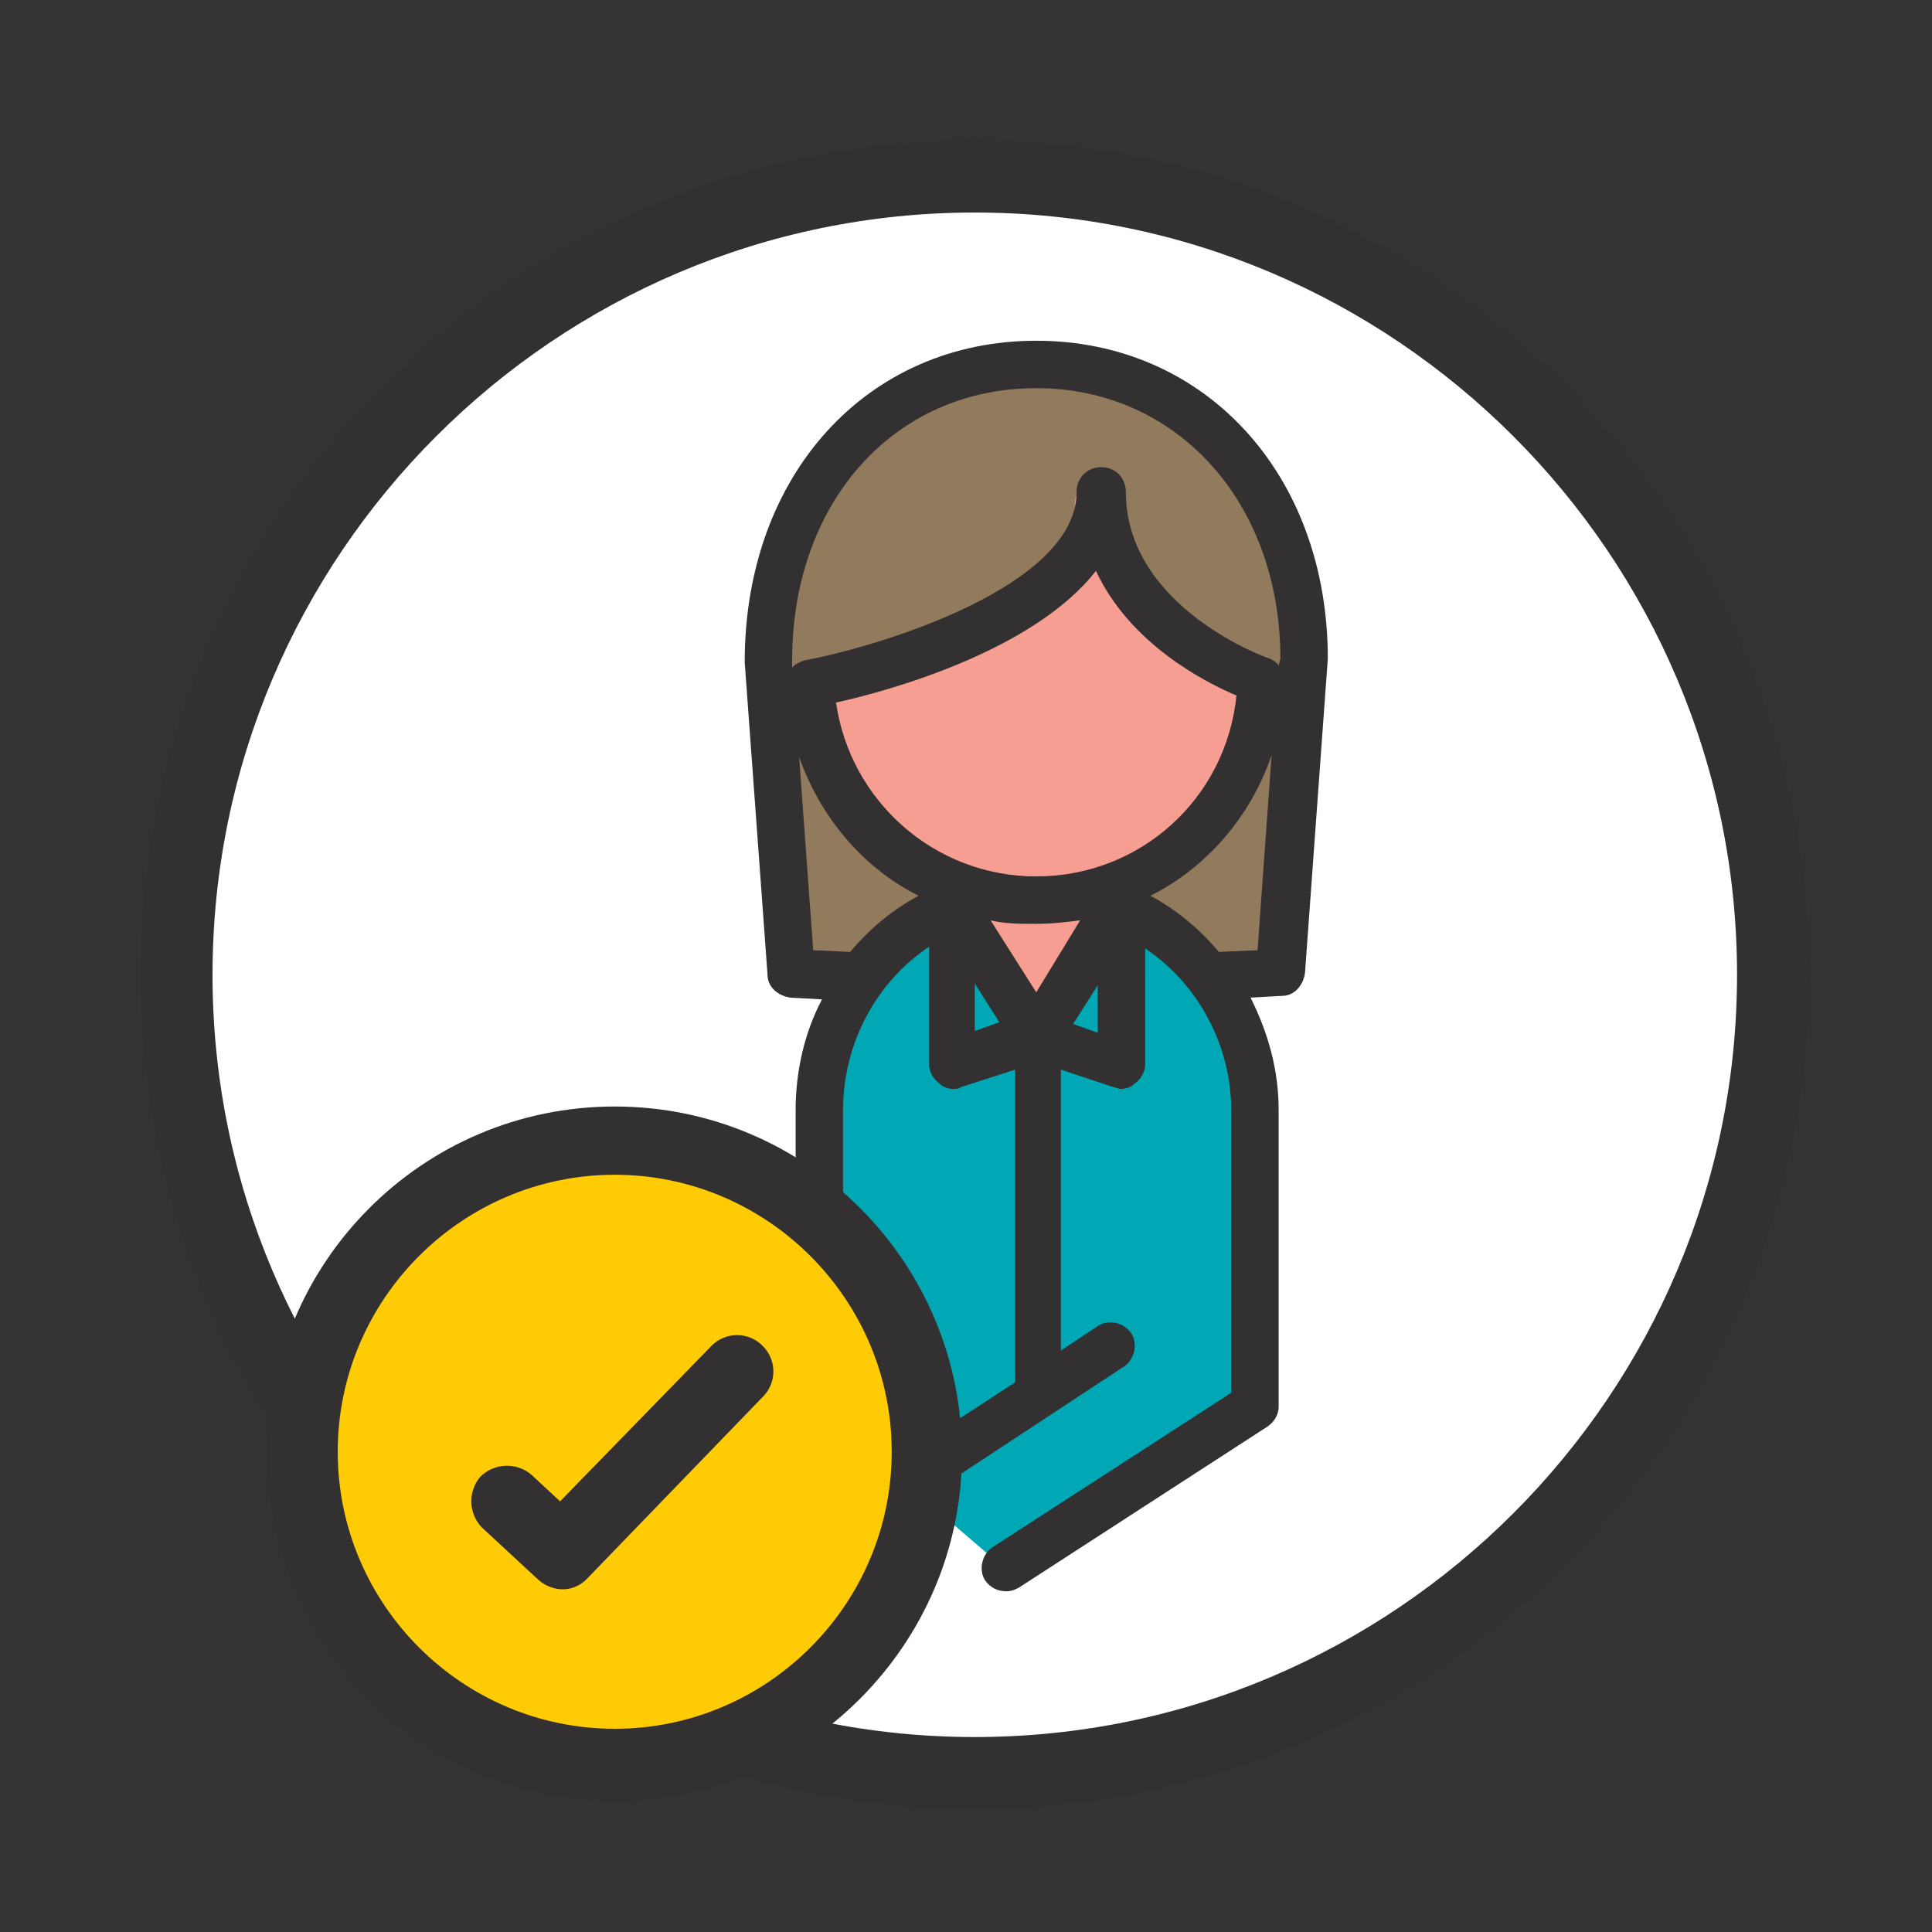 <svg xmlns="http://www.w3.org/2000/svg" viewBox="0 0 110 110">
    <rect x="0" y="0" width="110" height="110" fill="#333333" stroke="none"/>
    <g fill="none" fill-rule="nonzero">
        <g transform="translate(8 8)">
            <circle cx="47.5" cy="47.5" r="45.5" fill="#FFF"/>
            <path fill="#323031" d="M47.5 95C21.3 95 0 73.7 0 47.5S21.3 0 47.5 0 95 21.3 95 47.5 73.7 95 47.5 95zm0-90.9C23.6 4.1 4.1 23.6 4.1 47.5s19.5 43.4 43.4 43.4 43.4-19.5 43.4-43.4S71.4 4.1 47.5 4.1z"/>
        </g>
        <path fill="#927A5D" d="M49 55.7l-3.9-.3-1.3-17.8c0-10.2 6.8-16.8 15.2-16.8 8.4 0 15.2 6.6 15.2 16.8l-1.3 17.8-4 .3"/>
        <path fill="#00A8B5" d="M57.2 89.3l14.2-9.2V63.2c0-5.1-3-9.4-7.3-11.3l-10.7.1c-4 2-6.8 6.3-6.8 11.2v17l10.6 9.1z"/>
        <path fill="#F69E91" d="M63.5 50.7v2L59 59l-4.2-6.3v-2l4.3.6z"/>
        <path fill="#F69E91" d="M59 52c-7.3 0-13.2-5.7-13.5-12.9 0-.7.4-1.2 1-1.3 4.1-.8 14.7-4 14.7-9.1 0-.8.6-1.3 1.3-1.3.8 0 1.3.6 1.3 1.3 0 6.3 7.7 9 7.8 9 .6.2.9.7.9 1.2C72.3 46.3 66.3 52 59 52"/>
        <path fill="#323031" d="M59 19.4c-9.6 0-16.6 7.6-16.6 18.3l1.3 17.8c0 .7.6 1.2 1.3 1.3l1.8.1c-1 1.9-1.5 4.1-1.5 6.3v17c0 .8.6 1.4 1.4 1.4.8 0 1.3-.6 1.3-1.4v-17c0-3.8 1.9-7.3 4.9-9.3v6.7c0 .4.2.8.6 1.1.2.2.5.3.8.3.1 0 .3 0 .4-.1l3.1-1v17.8l-7.2 4.7c-.6.4-.8 1.3-.4 1.9.3.4.7.6 1.1.6.3 0 .5-.1.7-.2l12-7.9c.6-.4.8-1.3.4-1.9-.4-.6-1.3-.8-1.9-.4l-2.1 1.4v-16l3 1c.1 0 .3.1.4.1.3 0 .6-.1.8-.3.4-.3.6-.7.6-1.1V54c3 2 4.9 5.5 4.9 9.2v16.1l-13.6 8.8c-.6.4-.8 1.3-.4 1.9.3.4.7.6 1.2.6.3 0 .5-.1.7-.2l14.2-9.2c.4-.3.6-.7.6-1.1V63.2c0-2.3-.6-4.4-1.6-6.4l1.8-.1c.7 0 1.2-.6 1.3-1.3l1.3-17.9c0-10.5-7-18.1-16.6-18.1zM48.4 54.2l-2.1-.1-.8-11c1.2 3.4 3.6 6.3 6.8 7.9-1.5.8-2.8 1.9-3.9 3.2zm7.1 4.5V56l1.4 2.2-1.4.5zm3.5-2.2l-2.6-4.1c.8.2 1.7.2 2.6.2.9 0 1.7-.1 2.5-.2L59 56.5zm2.1 1.8l1.4-2.2v2.7l-1.4-.5zM59 49.9c-5.8 0-10.6-4.3-11.4-9.9 3.2-.7 11.3-3 14.8-7.5 1.9 4.1 6.1 6.3 8 7.1-.6 5.9-5.5 10.3-11.4 10.3zm12.6 4.2l-2.2.1c-1.1-1.3-2.4-2.4-3.9-3.2 3.2-1.6 5.7-4.5 6.9-8l-.8 11.1zm1.2-16.2c-.1-.2-.3-.3-.5-.4-.1 0-8.2-2.9-8.2-9.5 0-.8-.6-1.4-1.4-1.4-.8 0-1.4.6-1.4 1.4 0 5.4-11.2 8.8-15.5 9.6-.3.1-.5.2-.7.4v-.4c0-9 5.8-15.5 13.9-15.5 8 0 13.9 6.5 13.9 15.4l-.1.4z"/>
        <g>
            <g transform="translate(15 63)">
                <circle cx="20" cy="19.771" r="17.829" fill="#FFCB05"/>
                <path fill="#323031" d="M20 39.543C9.029 39.543.229 30.629.229 19.77.229 8.914 9.029 0 20 0s19.771 8.914 19.771 19.771c0 10.858-8.914 19.772-19.771 19.772zm0-35.657c-8.686 0-15.771 7.085-15.771 15.771S11.314 35.43 20 35.43s15.771-7.086 15.771-15.772S28.686 3.886 20 3.886z"/>
            </g>
            <path fill="#323031" d="M32.006 90.489a2.15 2.15 0 0 1-1.398-.583l-3.145-2.912a2.155 2.155 0 0 1-.117-2.912 2.155 2.155 0 0 1 2.912-.116l1.631 1.514 8.62-8.852a2.04 2.04 0 0 1 2.912 0 2.04 2.04 0 0 1 0 2.912L33.403 89.906c-.35.35-.815.583-1.397.583z"/>
        </g>
    </g>
</svg>
